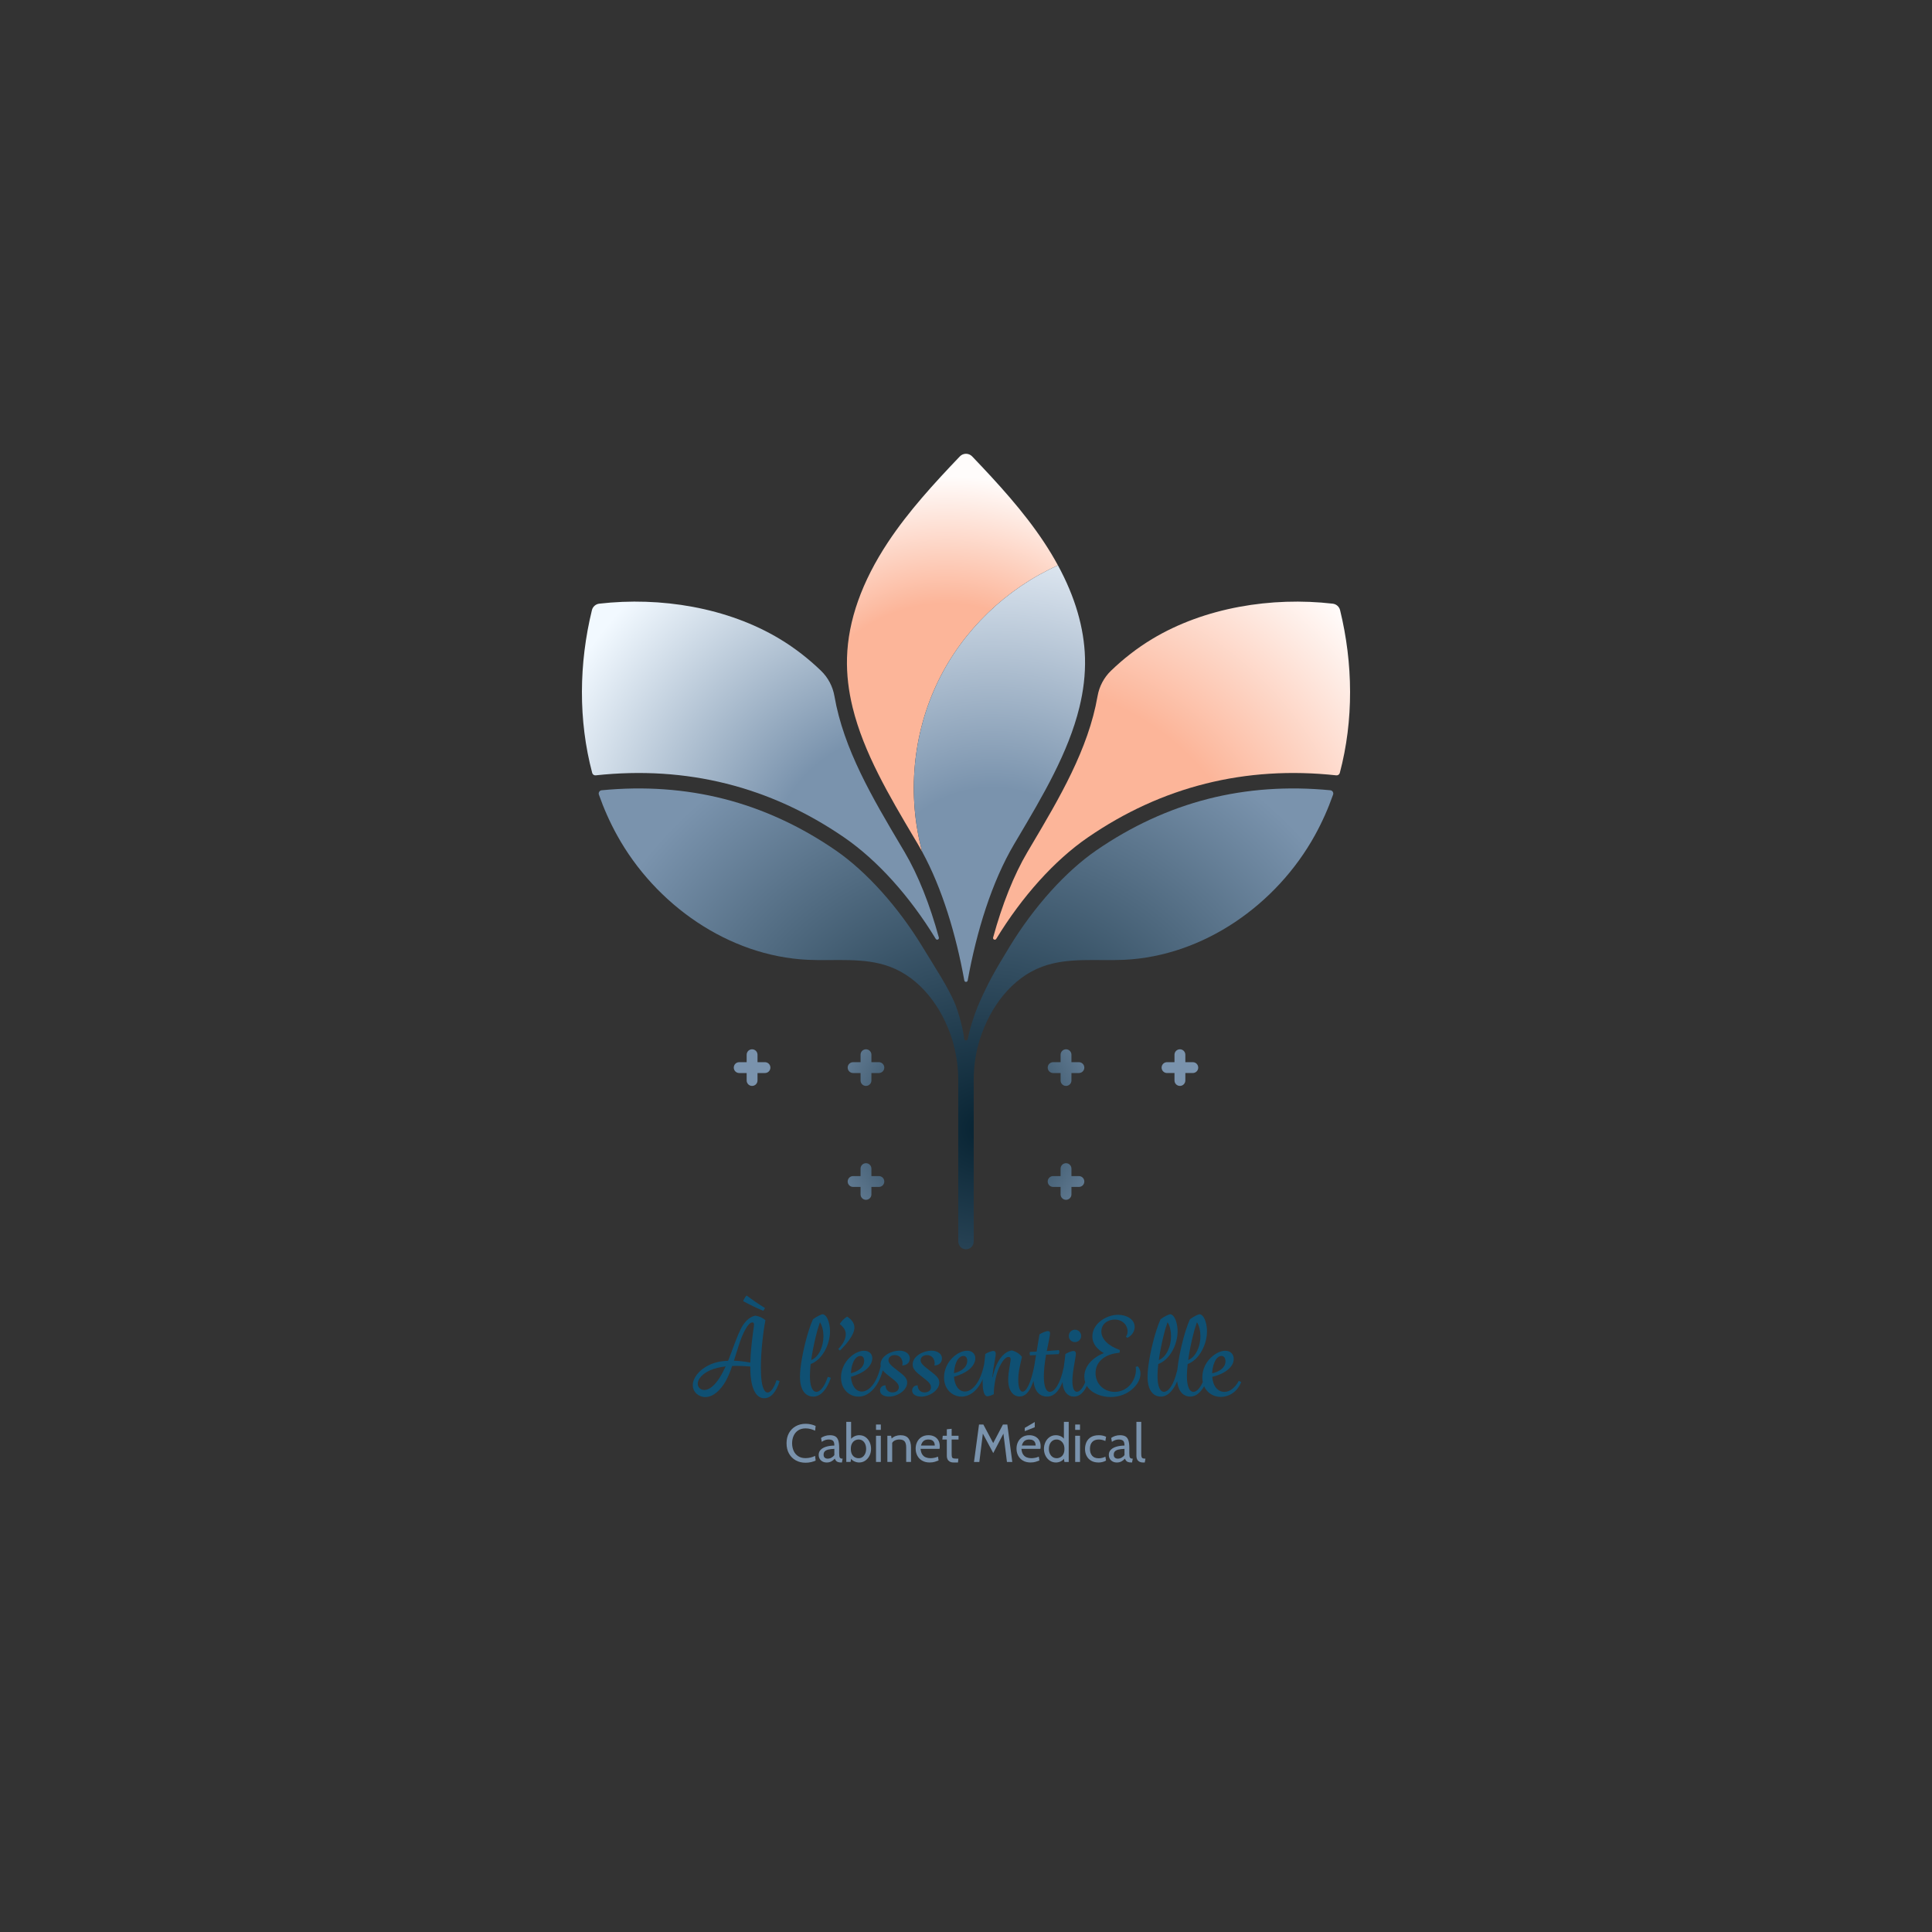 <?xml version="1.0" encoding="UTF-8"?>
<svg id="Layer_1" data-name="Layer 1" xmlns="http://www.w3.org/2000/svg" xmlns:xlink="http://www.w3.org/1999/xlink" viewBox="0 0 2000 2000">
  <rect x="0" y="0" width="2000" height="2000" fill="#333333" stroke="none"/>
  <defs>
    <style>
      .cls-1 {
        fill: url(#radial-gradient);
      }

      .cls-1, .cls-2, .cls-3, .cls-4, .cls-5, .cls-6, .cls-7, .cls-8 {
        stroke-width: 0px;
      }

      .cls-2 {
        fill: url(#radial-gradient-2);
      }

      .cls-3 {
        fill: url(#radial-gradient-3);
      }

      .cls-4 {
        fill: url(#radial-gradient-4);
      }

      .cls-5 {
        fill: url(#radial-gradient-6);
      }

      .cls-6 {
        fill: url(#radial-gradient-5);
      }

      .cls-7 {
        fill: #7a93ad;
      }

      .cls-8 {
        fill: #0f5073;
      }
    </style>
    <radialGradient id="radial-gradient" cx="937.72" cy="901.93" fx="937.72" fy="901.93" r="421.87" gradientUnits="userSpaceOnUse">
      <stop offset=".34" stop-color="#7a93ad"/>
      <stop offset=".95" stop-color="#f2f9ff"/>
    </radialGradient>
    <radialGradient id="radial-gradient-2" cx="1050.87" cy="962.72" fx="1050.87" fy="962.72" r="498.82" gradientUnits="userSpaceOnUse">
      <stop offset=".51" stop-color="#fcb599"/>
      <stop offset=".95" stop-color="#fffcfb"/>
    </radialGradient>
    <radialGradient id="radial-gradient-3" cx="979.25" cy="777.48" fx="979.25" fy="777.48" r="299.62" xlink:href="#radial-gradient-2"/>
    <radialGradient id="radial-gradient-4" cx="1027.58" cy="939.53" fx="1027.58" fy="939.53" r="363.66" gradientUnits="userSpaceOnUse">
      <stop offset=".34" stop-color="#7a93ad"/>
      <stop offset="1" stop-color="#dde6f0"/>
    </radialGradient>
    <radialGradient id="radial-gradient-5" cx="1017.12" cy="1169.23" fx="1017.12" fy="1169.23" r="448.61" gradientUnits="userSpaceOnUse">
      <stop offset="0" stop-color="#072332"/>
      <stop offset="1" stop-color="#7a93ad"/>
    </radialGradient>
    <radialGradient id="radial-gradient-6" cx="1000" cy="1164.13" fx="1000" fy="1164.13" r="178.69" xlink:href="#radial-gradient-5"/>
  </defs>
  <g>
    <path class="cls-1" d="M971.9,970.49c.54,1.99-2.16,3.16-3.23,1.4l-.07-.11c-26.84-44.03-60.37-81.2-94.4-104.65-76.85-52.97-163.46-74.65-257.5-64.5-1.66.18-3.22-.87-3.65-2.48-14.5-54.54-13.78-113.4-.3-168.52.88-3.62,3.92-6.29,7.62-6.72,63.25-7.27,132.75,3.88,187.02,36.63,15.45,9.33,29.61,20.38,42.48,32.77,7.35,7.08,12.2,16.33,13.95,26.38,9.5,54.89,39.6,105.67,68.9,155.09l3.67,6.19c14.09,23.8,26.21,54.53,35.51,88.51Z"/>
    <path class="cls-2" d="M1386.95,800.15c-.43,1.61-1.99,2.66-3.65,2.48-94.04-10.16-180.65,11.53-257.5,64.5-34.04,23.45-67.56,60.62-94.4,104.65l-.09.14c-1.07,1.76-3.78.58-3.23-1.4,9.31-34,21.44-64.73,35.53-88.54l3.66-6.19c29.3-49.42,59.39-100.21,68.9-155.09,1.74-10.05,6.59-19.29,13.94-26.37,12.87-12.4,27.04-23.46,42.49-32.78,54.28-32.75,123.78-43.9,187.03-36.63,3.7.42,6.73,3.1,7.62,6.72,13.48,55.12,14.2,113.98-.3,168.52Z"/>
    <path class="cls-3" d="M1095.18,585.24c-53.59,24.09-98.52,67.3-124.18,120.22-26.3,54.23-32.06,118.03-16.4,176.19-1.45-2.66-2.93-5.26-4.44-7.82l-3.68-6.2c-25.87-43.65-52.39-88.4-63.86-135.32-4.11-16.84-6.29-33.95-5.8-51.4,1.08-38.5,15.36-78.75,42.44-119.65,21.15-31.92,47.72-60.9,74.35-88.78,3.48-3.65,9.3-3.65,12.78,0,26.62,27.87,53.2,56.84,74.35,88.78,5.31,8.02,10.13,16.02,14.44,23.98Z"/>
    <path class="cls-4" d="M1117.37,732.33c-11.46,46.92-37.98,91.65-63.85,135.3l-3.67,6.2c-23.2,39.19-38.97,90.64-48.1,141.16-.35,1.95-3.13,1.95-3.48,0-8.54-47.23-22.87-95.26-43.66-133.34-15.66-58.16-9.9-121.96,16.4-176.19,25.66-52.92,70.59-96.13,124.18-120.22,17.73,32.64,27.12,64.72,27.99,95.67.49,17.45-1.69,34.58-5.81,51.42Z"/>
    <path class="cls-6" d="M1250.55,827.02c-40.41,10.31-79.33,28.24-115.67,53.28-31.76,21.89-64.5,58.27-89.82,99.8-15.59,25.58-21.65,36.38-30.93,57.13-5.83,13.03-10.9,30.29-12.21,38.26-.34,2.05-3.7,2.07-3.84,0-.51-7.63-5.55-27.75-10.2-38.2-7.51-16.89-17.36-31.62-32.95-57.19-25.32-41.53-58.05-77.91-89.81-99.8-36.34-25.04-75.26-42.97-115.68-53.28-40.04-10.21-82.58-13.21-126.62-8.94-2.19.21-3.58,2.44-2.85,4.52,5.1,14.48,11.36,28.56,18.82,42.07,39.67,71.83,115.3,124.99,197.27,128.92,28.59,1.37,58.29-2.84,85.12,7.15,31.74,11.81,53.78,42.05,64.17,74.29.7,2.18,1.46,4.94,2.2,7.84,2.91,11.44,4.44,23.2,4.44,35.01v167.12c0,4.26,3.22,7.99,7.47,8.26,4.66.3,8.53-3.4,8.53-7.98v-167.23c0-.2,0-.4,0-.6.02-14.3,2.18-28.55,6.55-42.17l.08-.25c10.4-32.24,32.43-62.48,64.18-74.29,26.83-9.99,56.52-5.78,85.12-7.15,81.96-3.93,157.6-57.09,197.27-128.92,7.46-13.51,13.72-27.59,18.82-42.07.73-2.08-.65-4.31-2.85-4.52-44.04-4.27-86.58-1.27-126.63,8.94Z"/>
    <path class="cls-5" d="M1122.49,1105.18h0c0,3.1-2.51,5.62-5.62,5.62h-7.72v7.72c0,3.1-2.51,5.62-5.62,5.62s-5.62-2.51-5.62-5.62v-7.72h-7.72c-3.1,0-5.62-2.51-5.62-5.62h0c0-3.1,2.51-5.62,5.62-5.62h7.72v-7.72c0-3.1,2.51-5.62,5.62-5.62s5.62,2.51,5.62,5.62v7.72h7.72c3.1,0,5.62,2.51,5.62,5.62ZM1234.78,1099.56h-7.72v-7.72c0-3.1-2.51-5.62-5.62-5.62s-5.62,2.51-5.62,5.62v7.72h-7.72c-3.1,0-5.62,2.51-5.62,5.62h0c0,3.1,2.51,5.62,5.62,5.62h7.72v7.72c0,3.1,2.51,5.62,5.62,5.62s5.62-2.51,5.62-5.62v-7.72h7.72c3.1,0,5.62-2.51,5.62-5.62h0c0-3.1-2.51-5.62-5.62-5.62ZM1116.87,1217.47h-7.72v-7.72c0-3.1-2.51-5.62-5.62-5.62s-5.62,2.51-5.62,5.62v7.72h-7.72c-3.1,0-5.62,2.51-5.62,5.62h0c0,3.1,2.51,5.62,5.62,5.62h7.72v7.72c0,3.1,2.51,5.62,5.62,5.62s5.62-2.51,5.62-5.62v-7.72h7.72c3.1,0,5.62-2.51,5.62-5.62h0c0-3.1-2.51-5.62-5.62-5.62ZM877.51,1105.18h0c0,3.1,2.51,5.62,5.62,5.62h7.72v7.72c0,3.1,2.51,5.62,5.62,5.62s5.62-2.51,5.62-5.62v-7.72h7.72c3.1,0,5.62-2.51,5.62-5.62h0c0-3.1-2.51-5.62-5.62-5.62h-7.72v-7.72c0-3.1-2.51-5.62-5.62-5.62s-5.62,2.51-5.62,5.62v7.72h-7.72c-3.1,0-5.62,2.51-5.62,5.62ZM759.6,1105.18h0c0,3.1,2.51,5.62,5.62,5.62h7.72v7.72c0,3.1,2.51,5.62,5.62,5.62s5.62-2.51,5.62-5.62v-7.72h7.72c3.1,0,5.62-2.51,5.62-5.62h0c0-3.1-2.51-5.62-5.62-5.62h-7.72v-7.72c0-3.1-2.51-5.62-5.62-5.62s-5.62,2.51-5.62,5.62v7.72h-7.72c-3.1,0-5.62,2.51-5.62,5.62ZM877.51,1223.09h0c0,3.1,2.51,5.62,5.62,5.62h7.72v7.72c0,3.1,2.51,5.62,5.62,5.62s5.62-2.51,5.62-5.62v-7.72h7.72c3.1,0,5.62-2.51,5.62-5.62h0c0-3.1-2.51-5.62-5.62-5.62h-7.72v-7.72c0-3.1-2.51-5.62-5.62-5.62s-5.62,2.51-5.62,5.62v7.72h-7.72c-3.1,0-5.62,2.51-5.62,5.62Z"/>
  </g>
  <g>
    <g>
      <path class="cls-8" d="M794.55,1441.53c-3.17,0-5.14-5.25-6.02-11.05-.66-4.38-.88-10.29-.88-15.1,0-16.63,2.41-36.77,4.71-48.7-2.95-2.63-6.57-4.16-10.51-4.71-4.71.88-9.41,4.71-12.69,9.74-3.28,5.03-6.35,12.91-10.51,24.08-1.86,4.92-2.95,8.21-4.92,12.91-7.55.22-14.45,1.64-20.79,4.92-9.52,4.92-15.76,13.02-15.76,20.25s6.02,12.37,13.02,12.37c8.32,0,15.98-7.55,21.01-16.42,2.74-4.81,5.03-10.72,6.68-15.76,1.42-.11,2.74-.11,4.05-.11,4.27,0,10.18.22,14.77.66,0,6.46.33,13.57,2.08,19.81,2.08,7.44,5.8,13.02,12.48,13.02s12.26-6.35,15.76-17.73l-3.17-.98c-3.17,9.85-6.79,12.8-9.3,12.8ZM745.08,1425.99c-5.25,8.32-10.83,12.91-15.98,12.91-3.94,0-6.79-2.74-6.79-6.46,0-5.36,5.69-10.83,13.02-14.01,4.27-1.86,10.07-3.28,15.87-3.94-1.97,4.27-4.05,8.21-6.13,11.49ZM779.12,1382.54c-.98,7.77-1.97,16.31-2.41,28.02-4.49-.88-10.62-1.75-16.96-1.97,4.27-13.24,5.8-19.04,8.43-25.28,2.08-5.03,4.6-9.74,7.11-12.37,1.2-1.31,2.41-1.97,3.5-1.97,1.31,0,1.75.88,1.75,2.19,0,1.75-.66,5.47-1.42,11.38Z"/>
      <path class="cls-8" d="M791.92,1354.09c-6.35-3.94-13.35-8.65-19.04-13.02-1.09.98-3.17,4.38-3.5,5.91,6.68,3.61,13.68,7,20.79,9.96l1.75-2.85Z"/>
      <path class="cls-8" d="M845.1,1440.87c-3.61,0-6.68-4.82-6.68-16.42,0-3.72.33-7.99.77-12.37,12.48-4.71,20.03-20.79,20.03-33.82,0-6.57-1.97-15.1-6.13-17.29-.44-.33-.98-.44-1.42-.44-1.64,0-6.57,2.52-10.07,5.14-2.96,6.57-5.36,14.66-6.68,19.48-3.72,13.57-6.79,29.88-6.79,40.05,0,16.52,7.88,20.57,13.68,20.57,8.86,0,14.88-9.41,18.28-19.48l-3.17-.98c-4.16,12.48-8.97,15.54-11.82,15.54ZM844.33,1384.18c1.2-5.25,2.63-10.18,4.49-15.43,2.52,3.94,3.61,9.41,3.61,14.45,0,10.51-4.6,21.56-12.69,24.73,1.2-8.43,2.95-16.96,4.6-23.75Z"/>
      <path class="cls-8" d="M876.95,1362.95c-3.5,2.08-5.91,4.82-7.66,7.66,4.05,3.28,6.24,6.46,6.24,10.72,0,5.03-3.06,10.29-7.77,15.21l1.75,1.53c5.58-5.47,14.99-15.76,14.99-23.86,0-5.03-3.61-8.75-7.55-11.27Z"/>
      <path class="cls-8" d="M931.01,1398.19c-7.99,0-19.48,5.36-19.48,14.34,0,.6.06,1.18.17,1.73-4.09,18.05-12.46,26.28-19.54,26.28-6.13,0-10.62-6.02-11.27-15.32,5.69-1.42,12.15-4.49,15.98-7.77,3.61-3.06,6.13-7.22,6.13-11.27,0-4.71-3.28-7.88-8.54-7.88-4.49,0-9.3,2.3-13.13,5.47-7.44,6.13-10.72,14.66-10.72,22.21,0,12.58,8.97,19.81,18.17,19.81s19.9-7.98,25.06-27.2c1.83,2.3,4.64,4.5,8.09,7.17,5.8,4.38,8.54,6.89,8.54,10.29s-2.74,5.36-6.78,5.36c-4.38,0-7-3.28-7-7.33-3.72,0-5.69,2.52-5.69,5.36,0,4.38,4.71,6.35,9.3,6.35,8.32,0,18.82-6.35,18.82-14.56,0-4.92-4.05-7.88-9.74-12.26-6.57-5.03-9.63-7.66-9.63-10.83s2.74-5.36,6.57-5.36c5.25,0,7.99,4.05,7.99,8.43,0,.88-.11,1.64-.33,2.3,4.6,0,7.88-2.96,7.88-7.22,0-4.92-4.71-8.1-10.83-8.1ZM883.18,1410.34c1.75-4.05,4.38-6.67,7.44-6.67,2.52,0,3.94,1.86,3.94,5.03,0,7.66-7.99,11.6-13.68,12.8.11-3.5.88-7.77,2.3-11.16Z"/>
      <path class="cls-8" d="M964.27,1398.19c-7.99,0-19.48,5.36-19.48,14.34,0,5.14,4.16,8.43,10.4,13.24,5.8,4.38,8.54,6.89,8.54,10.29s-2.74,5.36-6.78,5.36c-4.38,0-7-3.28-7-7.33-3.72,0-5.69,2.52-5.69,5.36,0,4.38,4.71,6.35,9.3,6.35,8.32,0,18.82-6.35,18.82-14.56,0-4.92-4.05-7.88-9.74-12.26-6.57-5.03-9.63-7.66-9.63-10.83s2.74-5.36,6.57-5.36c5.25,0,7.99,4.05,7.99,8.43,0,.88-.11,1.64-.33,2.3,4.6,0,7.88-2.96,7.88-7.22,0-4.92-4.71-8.1-10.83-8.1Z"/>
      <path class="cls-8" d="M1112.77,1389.32c3.61,0,6.46-2.84,6.46-6.35s-2.85-6.46-6.46-6.46-6.35,2.85-6.35,6.46,2.74,6.35,6.35,6.35Z"/>
      <path class="cls-8" d="M1175.69,1415.04c.11.99.22,1.75.22,2.96,0,6.35-2.74,11.93-6.13,15.76-4.16,4.6-9.74,7.11-15.87,7.11-11.27,0-19.81-8.43-19.81-19.48s8.75-19.7,24.84-21.01c.22-.99.33-1.97.33-2.85-11.6-4.16-19.15-10.94-19.15-19.26,0-7.66,6.57-12.26,13.79-12.26,8.1,0,13.35,5.69,13.35,12.37,0,2.3-.66,4.05-1.75,5.25l1.42,1.31c4.27-1.97,7.66-6.13,7.66-11.27,0-8.21-8.65-12.58-17.18-12.58-12.26,0-26.59,9.19-26.59,22.33,0,8.21,5.58,13.68,11.71,17.18v.22c-11.49,4.49-20.03,13.35-20.03,24.29,0,2.1.32,4.03.89,5.81-2.91,7.01-6.06,9.84-8.55,9.84-3.5,0-4.71-5.36-4.71-11.16s1.09-12.37,2.08-18.06c.77-4.49,1.53-8.43,1.53-10.07,0-1.97-.77-2.95-2.41-2.95-2.19,0-6.24,1.75-8.43,3.17-.41,4.38-1.09,9.02-1.69,13.52-3.73,18.25-9.88,25.66-14.39,25.66-3.72,0-6.24-5.03-6.24-16.2,0-6.57.98-14.45,2.3-22.33l13.02-.55c.55-.88.77-1.64.77-2.3s-.22-1.31-.55-1.86l-12.48.99c1.53-7.88,3.39-15.98,3.39-18.39,0-1.53-.66-2.3-2.19-2.3-2.19,0-6.35,1.86-8.75,3.39-.88,4.6-1.2,7.55-2.95,17.84l-7,.33c-.11.33-.22,1.09-.22,1.64,0,.66.11,1.31.44,1.97l6.13-.33c-.64,3.69-1.25,7.37-1.74,10.91-3.88,20.03-8.78,26.96-12.16,26.96-3.06,0-4.49-5.25-4.49-12.26,0-8.75,2.3-16.63,3.83-23.75-2.63-3.39-6.24-5.58-10.51-6.68-8.75,1.31-16.42,11.49-19.81,27.69h-.33c.22-2.3.55-5.25.98-8.21,1.09-7.11,2.52-13.24,2.52-15.98,0-1.97-.77-2.95-2.41-2.95-2.19,0-6.24,1.75-8.43,3.17-.24,3.4-.67,6.88-1.12,10.41-3.9,19.55-12.64,28.44-20,28.44-6.13,0-10.62-6.02-11.27-15.32,5.69-1.42,12.15-4.49,15.98-7.77,3.61-3.06,6.13-7.22,6.13-11.27,0-4.71-3.28-7.88-8.54-7.88-4.49,0-9.3,2.3-13.13,5.47-7.44,6.13-10.73,14.66-10.73,22.21,0,12.58,8.97,19.81,18.17,19.81,7.85,0,16.24-5.4,21.85-17.99-.04.93-.07,1.85-.07,2.77,0,5.14.55,14.88,5.03,14.88,1.2,0,3.94-.77,6.57-2.19-.11-6.79,1.31-15.98,3.83-23.31,1.97-5.69,4.71-10.51,7.44-13.24,1.31-1.2,2.63-1.97,3.94-1.97,1.75,0,2.19,1.2,2.19,2.63,0,2.84-2.52,12.37-2.52,21.01,0,12.15,5.8,17.29,11.82,17.29,5.06,0,10.11-3.48,14.39-16.16,1.15,12.95,8.33,16.27,13.95,16.27,4.12,0,10.8-1.8,16.13-15.1.44,10.28,5.6,15.1,11.67,15.1,4.1,0,9.1-2.02,13.46-11.1,4.76,7.79,15.2,11.53,24.63,11.53s17.51-3.5,23.31-8.97c4.92-4.6,7.55-10.07,7.55-15.21,0-3.17-.98-5.58-2.85-7.66l-2.08.66ZM989.88,1410.34c1.75-4.05,4.38-6.67,7.44-6.67,2.52,0,3.94,1.86,3.94,5.03,0,7.66-7.99,11.6-13.68,12.8.11-3.5.88-7.77,2.3-11.16Z"/>
      <path class="cls-8" d="M1282.39,1429.49c-3.83,6.89-8.97,11.38-14.88,11.38-6.68,0-11.93-5.69-12.59-15.65,5.69-1.2,12.04-3.83,16.31-7.44,3.61-3.06,5.91-6.79,5.91-10.94,0-5.03-3.28-8.54-8.75-8.54-4.38,0-8.97,2.19-13.02,5.47-7,5.69-10.72,13.79-10.72,22.11,0,1.73.17,3.34.47,4.85-3.57,8-7.37,10.14-9.77,10.14-3.61,0-6.68-4.82-6.68-16.42,0-3.72.33-7.99.77-12.37,12.48-4.71,20.03-20.79,20.03-33.82,0-6.57-1.97-15.1-6.13-17.29-.44-.33-.98-.44-1.42-.44-1.64,0-6.57,2.52-10.07,5.14-2.96,6.57-5.36,14.66-6.68,19.48-2.93,10.7-5.45,23.09-6.39,32.84-4.38,18.67-10.5,22.86-13.86,22.86-3.61,0-6.68-4.82-6.68-16.42,0-3.72.33-7.99.77-12.37,12.48-4.71,20.03-20.79,20.03-33.82,0-6.57-1.97-15.1-6.13-17.29-.44-.33-.98-.44-1.42-.44-1.64,0-6.57,2.52-10.07,5.14-2.96,6.57-5.36,14.66-6.68,19.48-3.72,13.57-6.79,29.88-6.79,40.05,0,16.52,7.88,20.57,13.68,20.57,7.81,0,13.41-7.31,16.98-15.92,1.35,12.65,8.23,15.92,13.44,15.92,6.16,0,10.94-4.54,14.44-10.68,3.21,7.23,10.16,11.01,17.3,11.01,7.99,0,16.96-4.82,21.12-15.43l-2.52-1.2ZM1234.57,1384.18c1.2-5.25,2.63-10.18,4.49-15.43,2.52,3.94,3.61,9.41,3.61,14.45,0,10.51-4.6,21.56-12.69,24.73,1.2-8.43,2.95-16.96,4.6-23.75ZM1204.15,1384.18c1.2-5.25,2.63-10.18,4.49-15.43,2.52,3.94,3.61,9.41,3.61,14.45,0,10.51-4.6,21.56-12.69,24.73,1.2-8.43,2.95-16.96,4.6-23.75ZM1257.11,1410.45c1.75-4.16,4.38-6.78,7.33-6.78,2.74,0,4.16,2.3,4.16,5.47,0,7.66-8.21,11.38-13.79,12.48.11-3.5.88-7.66,2.3-11.16Z"/>
    </g>
    <g>
      <path class="cls-7" d="M833.77,1514.2c-3.76,0-7.12-.83-10.06-2.48-2.94-1.65-5.26-3.99-6.95-7-1.69-3.02-2.53-6.57-2.53-10.67s.85-7.65,2.56-10.67c1.71-3.02,4.05-5.35,7.03-7s6.37-2.48,10.17-2.48c1.97,0,3.86.21,5.65.64s3.36.97,4.71,1.63l-.55,4.87c-1.38-.66-2.91-1.23-4.57-1.69-1.66-.46-3.42-.69-5.29-.69-3.04,0-5.6.69-7.67,2.06-2.07,1.38-3.63,3.23-4.69,5.55-1.06,2.33-1.59,4.92-1.59,7.78s.52,5.45,1.56,7.78c1.04,2.33,2.59,4.18,4.65,5.55,2.06,1.38,4.6,2.06,7.63,2.06,1.92,0,3.7-.21,5.33-.62,1.63-.42,3.18-.98,4.64-1.7l.55,4.87c-1.38.63-2.94,1.15-4.68,1.58-1.74.42-3.7.64-5.9.64Z"/>
      <path class="cls-7" d="M855.86,1513.97c-1.68,0-3.15-.34-4.4-1.02s-2.23-1.61-2.92-2.8c-.69-1.18-1.04-2.53-1.04-4.04s.34-2.85,1.01-3.94c.67-1.1,1.58-2.01,2.71-2.74,1.14-.73,2.4-1.31,3.81-1.74,1.4-.43,2.86-.75,4.36-.94,1.5-.19,2.95-.3,4.33-.32,0-2.58-.51-4.27-1.52-5.07-1.02-.79-2.48-1.19-4.4-1.19-1.02,0-2.1.16-3.25.47-1.15.31-2.45.97-3.89,1.96l-.72-4.04c1.09-.83,2.45-1.51,4.07-2.04,1.62-.53,3.33-.79,5.12-.79,2.29,0,4.13.4,5.54,1.2,1.4.8,2.43,2.16,3.07,4.06.65,1.9.97,4.48.97,7.75v5.54c0,1.29.06,2.36.18,3.2.12.84.4,1.47.83,1.88s1.13.62,2.09.62h.5l-.77,3.99h-.39c-1.61,0-2.85-.16-3.72-.47-.88-.31-1.55-.77-2.01-1.36-.46-.59-.88-1.31-1.25-2.16-1.01,1.18-2.21,2.14-3.6,2.88-1.38.74-2.95,1.11-4.71,1.11ZM856.8,1509.99c1.33,0,2.62-.33,3.86-1,1.25-.67,2.27-1.55,3.06-2.66v-6.48c-2.64.09-4.78.35-6.41.78s-2.83,1.06-3.58,1.91c-.76.85-1.14,1.95-1.14,3.29,0,1.46.39,2.51,1.18,3.17s1.79.98,3.03.98Z"/>
      <path class="cls-7" d="M889.47,1513.97c-1.9,0-3.74-.46-5.52-1.37-1.78-.91-3.02-2.27-3.72-4.06l1.22-.89-.94,5.76h-4.43v-41.52h4.98v19.71l-1.05-.78c.92-1.5,2.24-2.72,3.96-3.67,1.72-.95,3.55-1.43,5.51-1.43,2.53,0,4.71.66,6.53,1.98,1.83,1.32,3.23,3.05,4.22,5.2.99,2.15,1.48,4.46,1.48,6.93,0,2.64-.54,5.02-1.63,7.16-1.09,2.13-2.56,3.82-4.4,5.08-1.85,1.26-3.91,1.88-6.2,1.88ZM888.86,1509.54c1.59,0,2.96-.44,4.12-1.31,1.16-.88,2.06-2.05,2.69-3.52s.94-3.09.94-4.86-.31-3.5-.94-4.96-1.52-2.61-2.69-3.46-2.54-1.27-4.12-1.27c-1.42,0-2.75.36-3.97,1.07-1.23.71-2.22,1.78-2.98,3.21-.76,1.43-1.13,3.23-1.13,5.41s.38,4.12,1.13,5.54c.76,1.42,1.75,2.47,2.98,3.14,1.23.67,2.55,1.01,3.97,1.01Z"/>
      <path class="cls-7" d="M906.85,1480.2v-5.54h4.98v5.54h-4.98ZM906.85,1513.42v-27.13h4.98v27.13h-4.98Z"/>
      <path class="cls-7" d="M918.59,1513.42v-27.13h3.88l1,5.2-1.94-.83c1.83-2.03,3.61-3.36,5.36-3.99,1.74-.63,3.45-.94,5.11-.94,3.97,0,6.81,1.14,8.51,3.43,1.71,2.29,2.56,5.39,2.56,9.3v14.95h-4.98v-14.95c0-2.88-.54-4.98-1.61-6.31-1.07-1.33-2.9-1.99-5.48-1.99-1.83,0-3.5.4-5.02,1.2s-2.52,2.08-3,3.83l.61-3.04v21.26h-4.98Z"/>
      <path class="cls-7" d="M962.55,1513.97c-3.19,0-5.88-.66-8.06-1.97-2.18-1.31-3.83-3.05-4.94-5.22-1.12-2.17-1.67-4.55-1.67-7.16s.52-4.84,1.56-6.95c1.04-2.1,2.56-3.79,4.54-5.05,1.98-1.26,4.38-1.9,7.18-1.9,2.25,0,4.26.45,6.02,1.34,1.76.9,3.15,2.2,4.15,3.9,1.01,1.71,1.51,3.78,1.51,6.21,0,.39-.01.81-.04,1.26-.03.45-.09.92-.18,1.4h-19.65c.24,2.51.84,4.47,1.8,5.87.96,1.4,2.17,2.39,3.63,2.96,1.46.57,3.04.86,4.76.86,1.25,0,2.56-.13,3.93-.39,1.37-.26,2.66-.67,3.88-1.22l.66,3.93c-1.05.46-2.33.93-3.85,1.4s-3.26.71-5.23.71ZM953.41,1496.42h14.28c0-1.27-.24-2.38-.72-3.32-.48-.94-1.21-1.67-2.19-2.17-.98-.51-2.22-.76-3.74-.76-2.21,0-3.92.55-5.11,1.65-1.19,1.1-2.03,2.63-2.53,4.61Z"/>
      <path class="cls-7" d="M987.24,1513.97c-1.72,0-3.09-.31-4.12-.94-1.03-.63-1.79-1.43-2.26-2.42s-.71-2.03-.71-3.11v-17.33h-4.65l.44-3.88h4.21v-6.7l4.98-.5v7.2h7.14v3.88h-7.14v14.28c0,1.73.1,2.99.3,3.76s.71,1.26,1.51,1.47,2.1.3,3.89.3h1.27l-.39,3.99h-4.48Z"/>
      <path class="cls-7" d="M1008.28,1513.42l5.2-38.75h4.48l10.19,19.21,10.08-19.21h4.54l5.15,38.75h-5.54l-3.93-31.61,1.38.22-11.63,22.2-11.85-22.2,1.38-.22-3.93,31.61h-5.54Z"/>
      <path class="cls-7" d="M1066.96,1513.97c-3.19,0-5.88-.66-8.06-1.97-2.18-1.31-3.83-3.05-4.94-5.22-1.12-2.17-1.67-4.55-1.67-7.16s.52-4.84,1.56-6.95c1.04-2.1,2.56-3.79,4.54-5.05,1.98-1.26,4.38-1.9,7.18-1.9,2.25,0,4.26.45,6.02,1.34,1.76.9,3.15,2.2,4.15,3.9,1.01,1.71,1.51,3.78,1.51,6.21,0,.39-.01.81-.04,1.26-.03.45-.09.92-.18,1.4h-19.65c.24,2.51.84,4.47,1.8,5.87.96,1.4,2.17,2.39,3.63,2.96s3.05.86,4.76.86c1.25,0,2.56-.13,3.93-.39,1.37-.26,2.66-.67,3.88-1.22l.66,3.93c-1.05.46-2.33.93-3.85,1.4-1.51.47-3.26.71-5.23.71ZM1057.83,1496.42h14.28c0-1.27-.24-2.38-.72-3.32-.48-.94-1.21-1.67-2.19-2.17-.98-.51-2.22-.76-3.74-.76-2.21,0-3.92.55-5.11,1.65-1.19,1.1-2.03,2.63-2.53,4.61ZM1060.82,1481.53v-3.38l10.35-6.09v5.43l-10.35,4.04Z"/>
      <path class="cls-7" d="M1093.04,1513.97c-2.31,0-4.39-.63-6.26-1.88-1.86-1.25-3.35-2.94-4.44-5.07-1.1-2.12-1.65-4.49-1.65-7.11s.5-4.82,1.51-6.98,2.43-3.9,4.28-5.22c1.85-1.32,4.03-1.98,6.56-1.98,1.81,0,3.56.39,5.25,1.18s3.06,2.09,4.11,3.92l-1.05.72v-19.65h4.98v41.52h-4.43l-.94-5.76,1.27.89c-.79,1.79-2.04,3.14-3.74,4.06-1.7.91-3.52,1.37-5.45,1.37ZM1093.93,1509.54c1.25,0,2.5-.32,3.72-.97,1.23-.65,2.24-1.67,3.04-3.09.8-1.41,1.2-3.27,1.2-5.58,0-2.14-.4-3.94-1.2-5.38-.8-1.45-1.82-2.54-3.04-3.27-1.23-.73-2.47-1.09-3.72-1.09-1.7,0-3.16.42-4.37,1.27-1.22.85-2.15,2.01-2.8,3.47-.65,1.47-.97,3.13-.97,5,0,1.75.32,3.36.97,4.82s1.58,2.63,2.8,3.5c1.22.88,2.68,1.31,4.37,1.31Z"/>
      <path class="cls-7" d="M1113.03,1480.2v-5.54h4.98v5.54h-4.98ZM1113.03,1513.42v-27.13h4.98v27.13h-4.98Z"/>
      <path class="cls-7" d="M1137.22,1513.97c-3.06,0-5.63-.62-7.71-1.87-2.08-1.25-3.65-2.92-4.71-5.04-1.06-2.11-1.59-4.46-1.59-7.04s.51-5.12,1.54-7.28c1.02-2.16,2.6-3.87,4.72-5.12s4.83-1.88,8.14-1.88c1.42,0,2.76.14,4.03.43s2.39.68,3.39,1.18l-.77,4.37c-1.02-.48-2.09-.86-3.23-1.13-1.13-.28-2.31-.42-3.53-.42-2.99,0-5.27.85-6.84,2.55-1.57,1.7-2.35,4.06-2.35,7.09s.75,5.33,2.24,7.12c1.49,1.79,3.77,2.68,6.84,2.68,1.25,0,2.46-.15,3.61-.44s2.26-.7,3.31-1.22l.66,3.99c-.74.52-1.82.99-3.24,1.41-1.42.42-2.93.64-4.51.64Z"/>
      <path class="cls-7" d="M1156.21,1513.97c-1.68,0-3.15-.34-4.4-1.02s-2.23-1.61-2.92-2.8c-.69-1.18-1.04-2.53-1.04-4.04s.34-2.85,1.01-3.94c.67-1.1,1.58-2.01,2.71-2.74,1.13-.73,2.4-1.31,3.81-1.74,1.4-.43,2.86-.75,4.36-.94,1.5-.19,2.95-.3,4.33-.32,0-2.58-.51-4.27-1.52-5.07-1.02-.79-2.48-1.19-4.4-1.19-1.02,0-2.1.16-3.25.47-1.15.31-2.45.97-3.89,1.96l-.72-4.04c1.09-.83,2.45-1.51,4.07-2.04,1.62-.53,3.33-.79,5.12-.79,2.29,0,4.13.4,5.54,1.2,1.4.8,2.43,2.16,3.07,4.06.65,1.9.97,4.48.97,7.75v5.54c0,1.29.06,2.36.18,3.2.12.84.4,1.47.83,1.88.43.42,1.13.62,2.09.62h.5l-.78,3.99h-.39c-1.61,0-2.85-.16-3.72-.47s-1.55-.77-2.01-1.36c-.46-.59-.88-1.31-1.25-2.16-1.02,1.18-2.21,2.14-3.6,2.88-1.38.74-2.95,1.11-4.71,1.11ZM1157.15,1509.99c1.33,0,2.62-.33,3.86-1,1.25-.67,2.27-1.55,3.06-2.66v-6.48c-2.64.09-4.78.35-6.41.78s-2.83,1.06-3.58,1.91-1.13,1.95-1.13,3.29c0,1.46.39,2.51,1.18,3.17.78.66,1.79.98,3.03.98Z"/>
      <path class="cls-7" d="M1183.45,1513.97c-1.75,0-3.14-.32-4.17-.96s-1.76-1.45-2.2-2.45c-.44-1-.66-2.04-.66-3.13v-35.54h4.98v32.67c0,1.55.1,2.71.3,3.49.2.77.61,1.29,1.23,1.55.62.26,1.56.39,2.84.39l-.72,3.99h-1.61Z"/>
    </g>
  </g>
</svg>